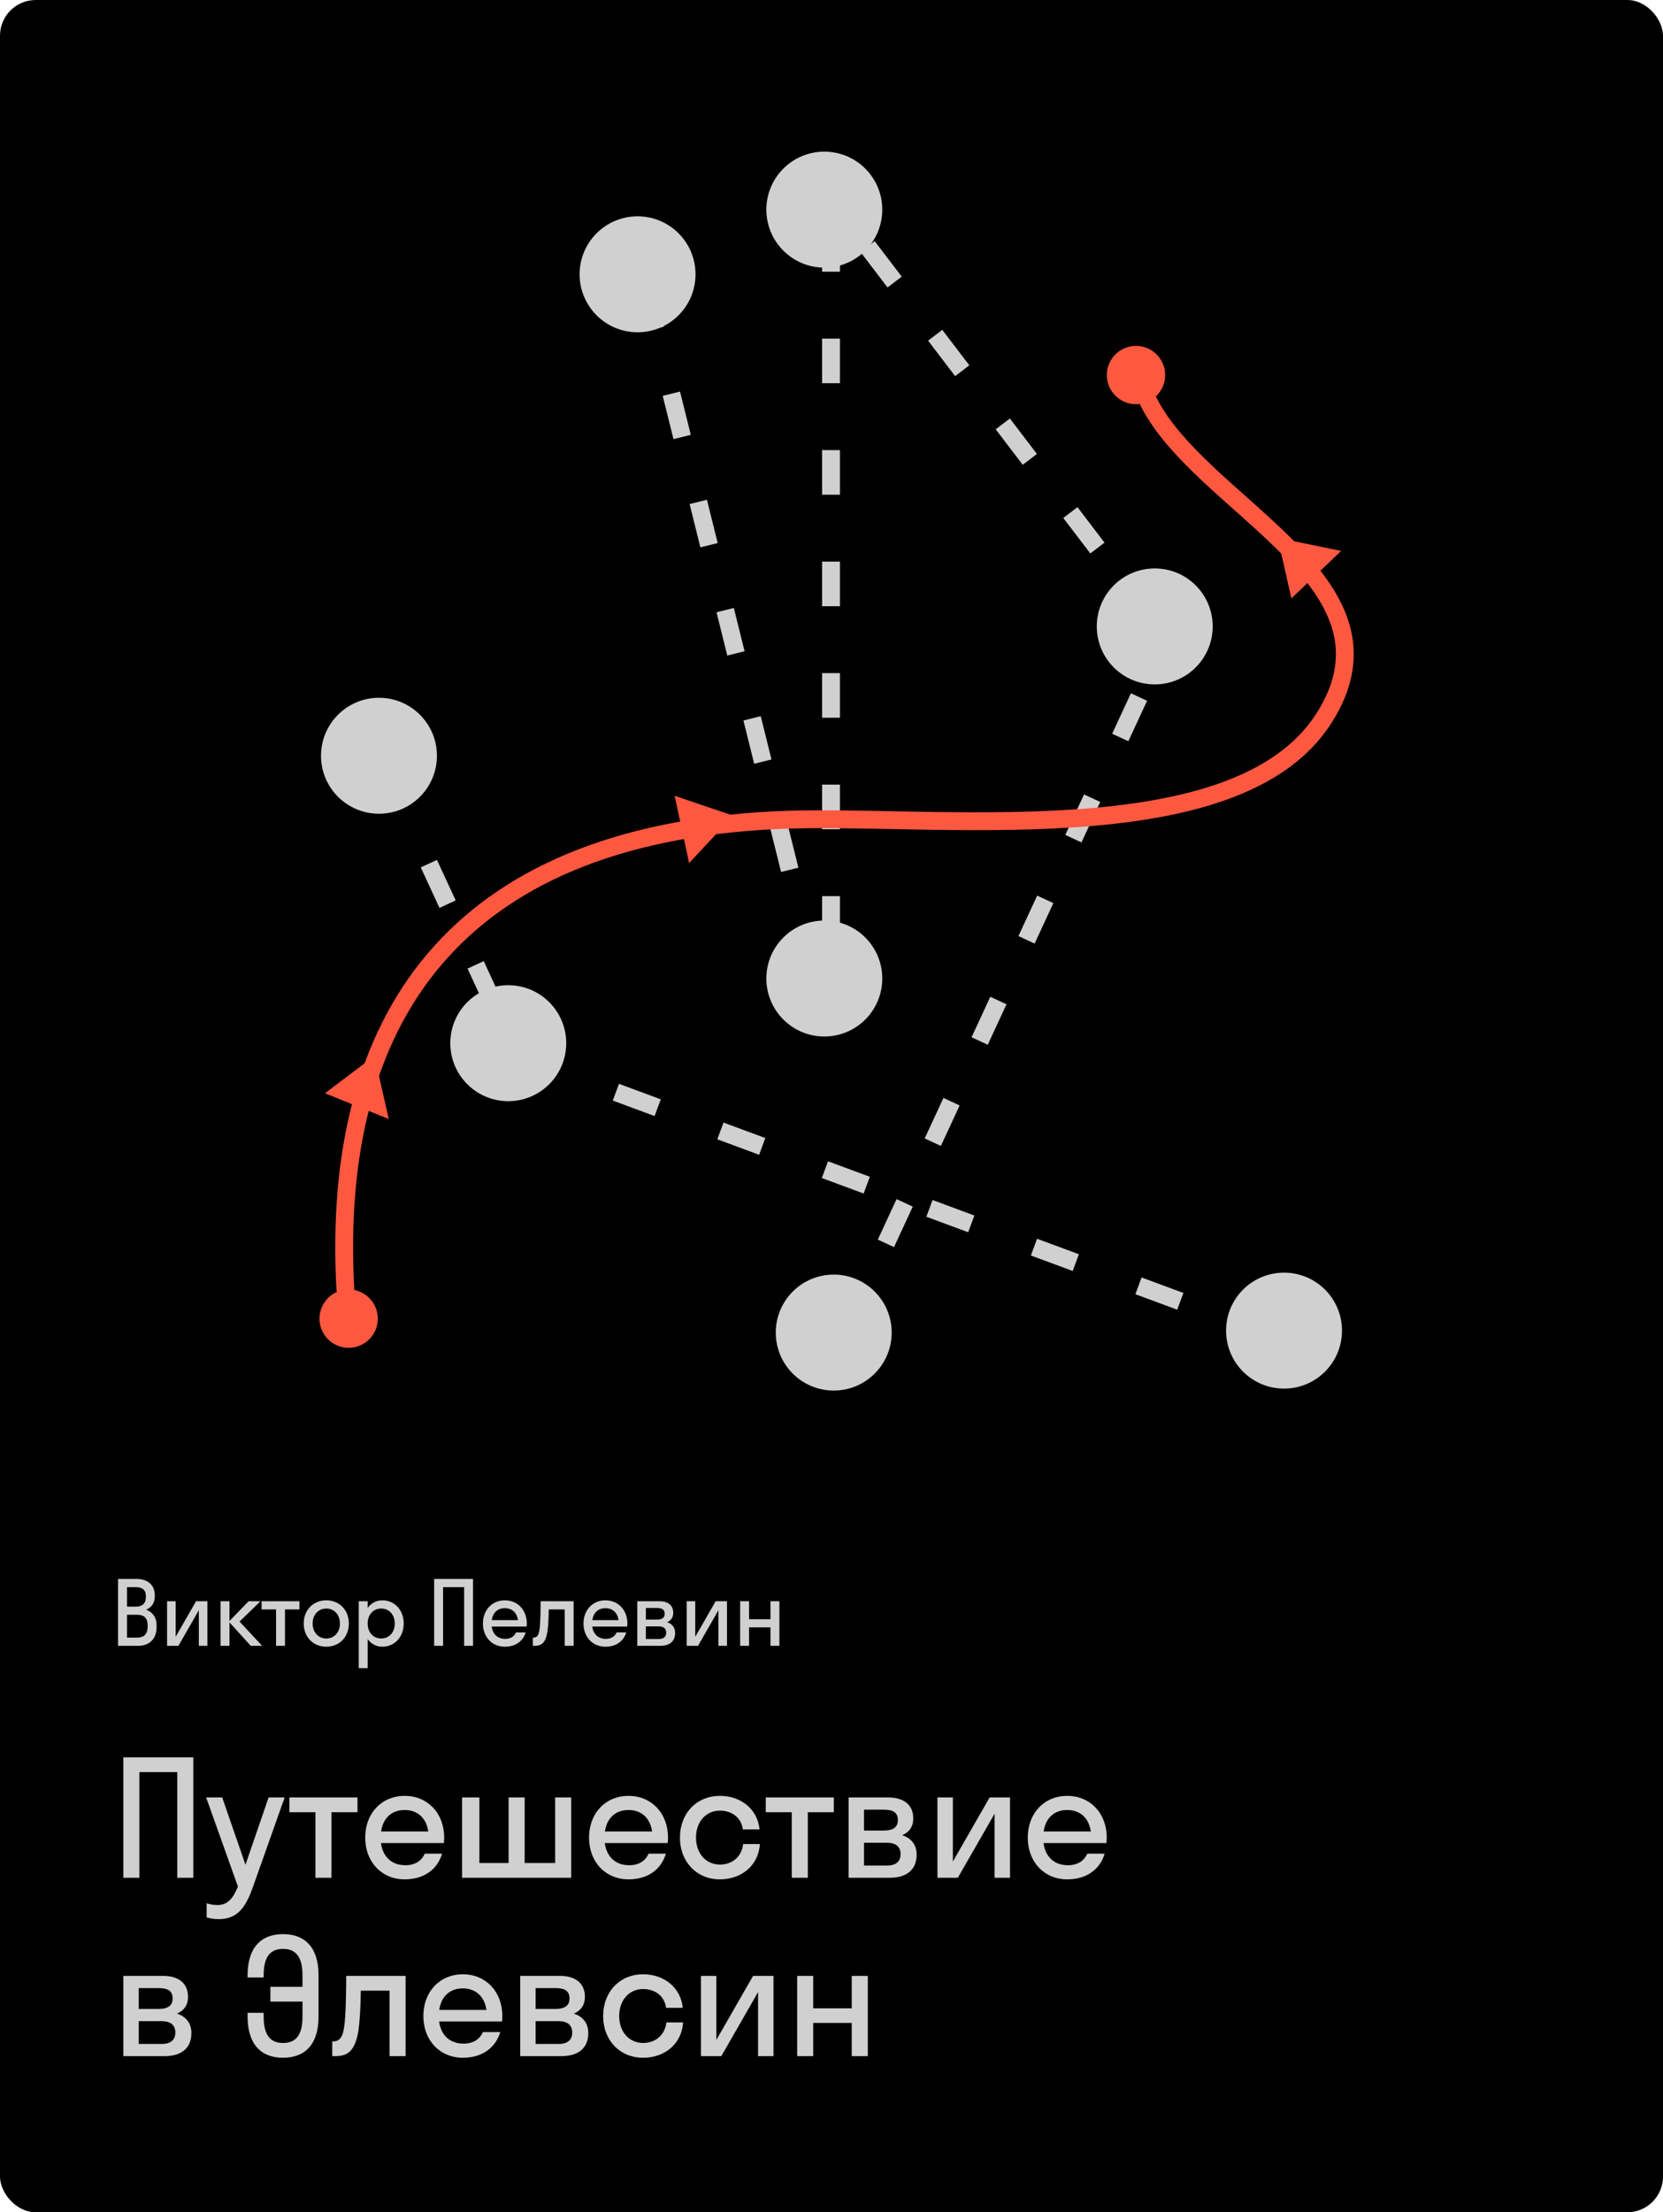 <?xml version="1.0" encoding="UTF-8"?> <svg xmlns="http://www.w3.org/2000/svg" width="373" height="496" viewBox="0 0 373 496" fill="none"> <rect width="373" height="496" rx="8" fill="black"></rect> <path d="M27.664 421V394H43.36V421H39.76V397.312H31.264V421H27.664ZM56.751 423.016C55.239 427.3 53.475 430.288 49.047 430.288C48.039 430.288 47.031 430.108 46.347 429.892V426.724C47.031 426.94 47.859 427.12 48.723 427.12C50.991 427.12 52.215 425.788 53.367 422.98L46.239 403H49.839L55.059 418.084L60.243 403H63.843L56.751 423.016ZM64.918 406.312V403H80.181V406.312H74.35V421H70.749V406.312H64.918ZM99.626 412C99.626 412.432 99.59 412.828 99.554 413.224H85.442C85.874 416.356 87.89 418.192 90.914 418.192C93.11 418.192 94.55 417.22 95.27 415.6H99.158C98.042 419.308 94.91 421.36 90.77 421.36C85.658 421.36 81.914 417.508 81.914 412C81.914 406.492 85.658 402.64 90.77 402.64C95.882 402.64 99.626 406.492 99.626 412ZM90.77 405.808C87.854 405.808 85.91 407.608 85.478 410.632H96.062C95.63 407.608 93.65 405.808 90.77 405.808ZM128.117 403V421H103.637V403H107.525V417.688H114.077V403H117.677V417.688H124.517V403H128.117ZM149.829 412C149.829 412.432 149.793 412.828 149.757 413.224H135.645C136.077 416.356 138.093 418.192 141.117 418.192C143.313 418.192 144.753 417.22 145.473 415.6H149.361C148.245 419.308 145.113 421.36 140.973 421.36C135.861 421.36 132.117 417.508 132.117 412C132.117 406.492 135.861 402.64 140.973 402.64C146.085 402.64 149.829 406.492 149.829 412ZM140.973 405.808C138.057 405.808 136.113 407.608 135.681 410.632H146.265C145.833 407.608 143.853 405.808 140.973 405.808ZM166.62 410.164C166.26 407.428 164.064 405.952 161.472 405.952C158.412 405.952 156.108 408.364 156.108 412C156.108 415.636 158.412 418.048 161.472 418.048C164.1 418.048 166.332 416.428 166.692 413.44H170.436C170.148 418.192 166.368 421.36 161.472 421.36C156.324 421.36 152.508 417.508 152.508 412C152.508 406.492 156.324 402.64 161.472 402.64C166.224 402.64 169.932 405.664 170.364 410.164H166.62ZM171.757 406.312V403H187.021V406.312H181.189V421H177.589V406.312H171.757ZM190.332 421V403H199.26C202.572 403 204.84 404.548 204.84 407.68C204.84 409.588 203.904 410.812 202.356 411.46C204.336 412.108 205.596 413.548 205.596 415.816C205.596 419.272 203.292 421 199.548 421H190.332ZM198.216 405.736H193.788V410.416H198.216C200.448 410.416 201.384 409.588 201.384 408.076C201.384 406.456 200.448 405.736 198.216 405.736ZM198.936 413.152H193.788V418.264H198.936C200.952 418.264 201.996 417.364 201.996 415.708C201.996 414.052 200.952 413.152 198.936 413.152ZM213.722 403V417.364L221.966 403H226.538V421H223.082V406.636L214.838 421H210.266V403H213.722ZM248.232 412C248.232 412.432 248.195 412.828 248.16 413.224H234.048C234.479 416.356 236.496 418.192 239.52 418.192C241.716 418.192 243.156 417.22 243.876 415.6H247.764C246.648 419.308 243.516 421.36 239.376 421.36C234.264 421.36 230.52 417.508 230.52 412C230.52 406.492 234.264 402.64 239.376 402.64C244.488 402.64 248.232 406.492 248.232 412ZM239.376 405.808C236.46 405.808 234.516 407.608 234.084 410.632H244.668C244.236 407.608 242.256 405.808 239.376 405.808ZM27.664 461V443H36.592C39.904 443 42.172 444.548 42.172 447.68C42.172 449.588 41.236 450.812 39.688 451.46C41.668 452.108 42.928 453.548 42.928 455.816C42.928 459.272 40.624 461 36.88 461H27.664ZM35.548 445.736H31.12V450.416H35.548C37.78 450.416 38.716 449.588 38.716 448.076C38.716 446.456 37.78 445.736 35.548 445.736ZM36.268 453.152H31.12V458.264H36.268C38.284 458.264 39.328 457.364 39.328 455.708C39.328 454.052 38.284 453.152 36.268 453.152ZM71.447 452.144C71.447 458.3 68.459 461.36 63.49 461.36C58.523 461.36 55.535 458.3 55.535 452.144V451.28H59.135V452.144C59.135 456.464 60.791 458.048 63.49 458.048C66.227 458.048 67.847 456.464 67.847 452.144V448.76H60.647V445.448H67.847V442.856C67.847 438.536 66.191 436.952 63.49 436.952C60.755 436.952 59.135 438.536 59.135 442.856V443.36H55.535V442.856C55.535 436.7 58.523 433.64 63.49 433.64C68.459 433.64 71.447 436.7 71.447 442.856V452.144ZM76.933 455.744C77.365 454.196 77.617 451.1 77.653 443H90.973V461H87.373V446.312H80.929C80.857 450.524 80.677 453.368 80.389 455.312C79.633 459.812 78.049 461 75.169 461H74.521V457.688H74.809C75.781 457.688 76.573 457.112 76.933 455.744ZM112.669 452C112.669 452.432 112.633 452.828 112.597 453.224H98.485C98.917 456.356 100.933 458.192 103.957 458.192C106.153 458.192 107.593 457.22 108.313 455.6H112.201C111.085 459.308 107.953 461.36 103.813 461.36C98.701 461.36 94.957 457.508 94.957 452C94.957 446.492 98.701 442.64 103.813 442.64C108.925 442.64 112.669 446.492 112.669 452ZM103.813 445.808C100.897 445.808 98.953 447.608 98.521 450.632H109.105C108.673 447.608 106.693 445.808 103.813 445.808ZM116.68 461V443H125.608C128.92 443 131.188 444.548 131.188 447.68C131.188 449.588 130.252 450.812 128.704 451.46C130.684 452.108 131.944 453.548 131.944 455.816C131.944 459.272 129.64 461 125.896 461H116.68ZM124.564 445.736H120.136V450.416H124.564C126.796 450.416 127.732 449.588 127.732 448.076C127.732 446.456 126.796 445.736 124.564 445.736ZM125.284 453.152H120.136V458.264H125.284C127.3 458.264 128.344 457.364 128.344 455.708C128.344 454.052 127.3 453.152 125.284 453.152ZM149.393 450.164C149.033 447.428 146.837 445.952 144.245 445.952C141.185 445.952 138.881 448.364 138.881 452C138.881 455.636 141.185 458.048 144.245 458.048C146.873 458.048 149.105 456.428 149.465 453.44H153.209C152.921 458.192 149.141 461.36 144.245 461.36C139.097 461.36 135.281 457.508 135.281 452C135.281 446.492 139.097 442.64 144.245 442.64C148.997 442.64 152.705 445.664 153.137 450.164H149.393ZM160.671 443V457.364L168.915 443H173.487V461H170.031V446.636L161.787 461H157.215V443H160.671ZM191.041 461V453.548H182.401V461H178.801V443H182.401V450.272H191.041V443H194.641V461H191.041Z" fill="#D0D0D0"></path> <path d="M26.48 369V354H30.58C33.04 354 34.72 355.28 34.72 357.68V357.88C34.72 359.42 33.98 360.38 32.8 360.9C34.2 361.44 35.12 362.6 35.12 364.4V364.8C35.12 367.52 33.44 369 30.98 369H26.48ZM30.38 355.84H28.48V360.22H30.42C31.84 360.22 32.72 359.6 32.72 358.04V357.84C32.72 356.44 31.88 355.84 30.38 355.84ZM30.78 362.04H28.48V367.16H30.78C32.28 367.16 33.12 366.4 33.12 364.62V364.42C33.12 362.7 32.24 362.04 30.78 362.04ZM39.396 359V366.98L43.976 359H46.516V369H44.596V361.02L40.016 369H37.476V359H39.396ZM56.248 369L51.468 363.74V369H49.468V359H51.468V363.44L55.768 359H58.428L53.728 363.56L58.788 369H56.248ZM58.68 360.84V359H67.16V360.84H63.92V369H61.92V360.84H58.68ZM73.183 369.2C70.283 369.2 68.123 367.06 68.123 364C68.123 360.94 70.283 358.8 73.183 358.8C76.083 358.8 78.243 360.94 78.243 364C78.243 367.06 76.083 369.2 73.183 369.2ZM73.183 367.36C74.923 367.36 76.243 366.02 76.243 364C76.243 361.98 74.923 360.64 73.183 360.64C71.443 360.64 70.123 361.98 70.123 364C70.123 366.02 71.443 367.36 73.183 367.36ZM85.744 369.2C84.404 369.2 83.244 368.56 82.464 367.5V374H80.464V359H82.464V360.5C83.244 359.44 84.404 358.8 85.744 358.8C88.484 358.8 90.544 360.94 90.544 364C90.544 367.06 88.484 369.2 85.744 369.2ZM85.504 367.36C87.244 367.36 88.544 366.02 88.544 364C88.544 361.98 87.244 360.64 85.504 360.64C83.764 360.64 82.464 361.98 82.464 364C82.464 366.02 83.764 367.36 85.504 367.36ZM97.378 369V354H106.098V369H104.098V355.84H99.378V369H97.378ZM118.158 364C118.158 364.24 118.138 364.46 118.118 364.68H110.278C110.518 366.42 111.638 367.44 113.318 367.44C114.538 367.44 115.338 366.9 115.738 366H117.898C117.278 368.06 115.538 369.2 113.238 369.2C110.398 369.2 108.318 367.06 108.318 364C108.318 360.94 110.398 358.8 113.238 358.8C116.078 358.8 118.158 360.94 118.158 364ZM113.238 360.56C111.618 360.56 110.538 361.56 110.298 363.24H116.178C115.938 361.56 114.838 360.56 113.238 360.56ZM120.863 366.08C121.103 365.22 121.243 363.5 121.263 359H128.663V369H126.663V360.84H123.083C123.043 363.18 122.943 364.76 122.783 365.84C122.363 368.34 121.483 369 119.883 369H119.523V367.16H119.683C120.223 367.16 120.663 366.84 120.863 366.08ZM140.717 364C140.717 364.24 140.697 364.46 140.677 364.68H132.837C133.077 366.42 134.197 367.44 135.877 367.44C137.097 367.44 137.897 366.9 138.297 366H140.457C139.837 368.06 138.097 369.2 135.797 369.2C132.957 369.2 130.877 367.06 130.877 364C130.877 360.94 132.957 358.8 135.797 358.8C138.637 358.8 140.717 360.94 140.717 364ZM135.797 360.56C134.177 360.56 133.097 361.56 132.857 363.24H138.737C138.497 361.56 137.397 360.56 135.797 360.56ZM142.945 369V359H147.905C149.745 359 151.005 359.86 151.005 361.6C151.005 362.66 150.485 363.34 149.625 363.7C150.725 364.06 151.425 364.86 151.425 366.12C151.425 368.04 150.145 369 148.065 369H142.945ZM147.325 360.52H144.865V363.12H147.325C148.565 363.12 149.085 362.66 149.085 361.82C149.085 360.92 148.565 360.52 147.325 360.52ZM147.725 364.64H144.865V367.48H147.725C148.845 367.48 149.425 366.98 149.425 366.06C149.425 365.14 148.845 364.64 147.725 364.64ZM155.939 359V366.98L160.519 359H163.059V369H161.139V361.02L156.559 369H154.019V359H155.939ZM172.811 369V364.86H168.011V369H166.011V359H168.011V363.04H172.811V359H174.811V369H172.811Z" fill="#D0D0D0"></path> <circle cx="78.2" cy="295.646" r="6.541" transform="rotate(6.102 78.2 295.646)" fill="#FF5841"></circle> <circle cx="254.798" cy="84.09" r="6.541" transform="rotate(6.102 254.798 84.09)" fill="#FF5841"></circle> <circle cx="114" cy="233.889" r="13" fill="#D0D0D0"></circle> <circle cx="143" cy="61.5" r="13" fill="#D0D0D0"></circle> <circle cx="288" cy="298.333" r="13" fill="#D0D0D0"></circle> <circle cx="259" cy="140.445" r="13" fill="#D0D0D0"></circle> <circle cx="85" cy="169.445" r="13" fill="#D0D0D0"></circle> <circle cx="184.889" cy="219.389" r="13" fill="#D0D0D0"></circle> <circle cx="184.889" cy="47" r="13" fill="#D0D0D0"></circle> <circle cx="187" cy="298.771" r="13" fill="#D0D0D0"></circle> <path d="M186.389 50.917V220.889" stroke="#D0D0D0" stroke-width="4" stroke-dasharray="10 15"></path> <path d="M261.305 142.75L188.805 47.695" stroke="#D0D0D0" stroke-width="4" stroke-dasharray="10 15"></path> <path d="M183.167 219.278L144.5 63.805" stroke="#D0D0D0" stroke-width="4" stroke-dasharray="10 15"></path> <path d="M85.695 170.945L115.5 235.389" stroke="#D0D0D0" stroke-width="4" stroke-dasharray="10 15"></path> <path d="M114.695 236.195L288.695 300.639" stroke="#D0D0D0" stroke-width="4" stroke-dasharray="10 15"></path> <path d="M188.194 301.445L262.111 141.945" stroke="#D0D0D0" stroke-width="4" stroke-dasharray="10 15"></path> <path d="M77.459 288.988C74.173 228.555 101.865 187.391 173.905 183.889C208.633 182.2 276.923 192.074 296.853 161.183C316.92 130.08 268.059 113.238 257.074 88.946" stroke="#FF5841" stroke-width="4" stroke-linecap="round"></path> <path d="M83.974 236.726L72.89 245.12L87.2 250.891L83.974 236.726Z" fill="#FF5841"></path> <path d="M164.484 182.887L151.318 178.417L154.565 193.501L164.484 182.887Z" fill="#FF5841"></path> <path d="M286.588 120.603L289.651 134.165L300.82 123.519L286.588 120.603Z" fill="#FF5841"></path> </svg> 
